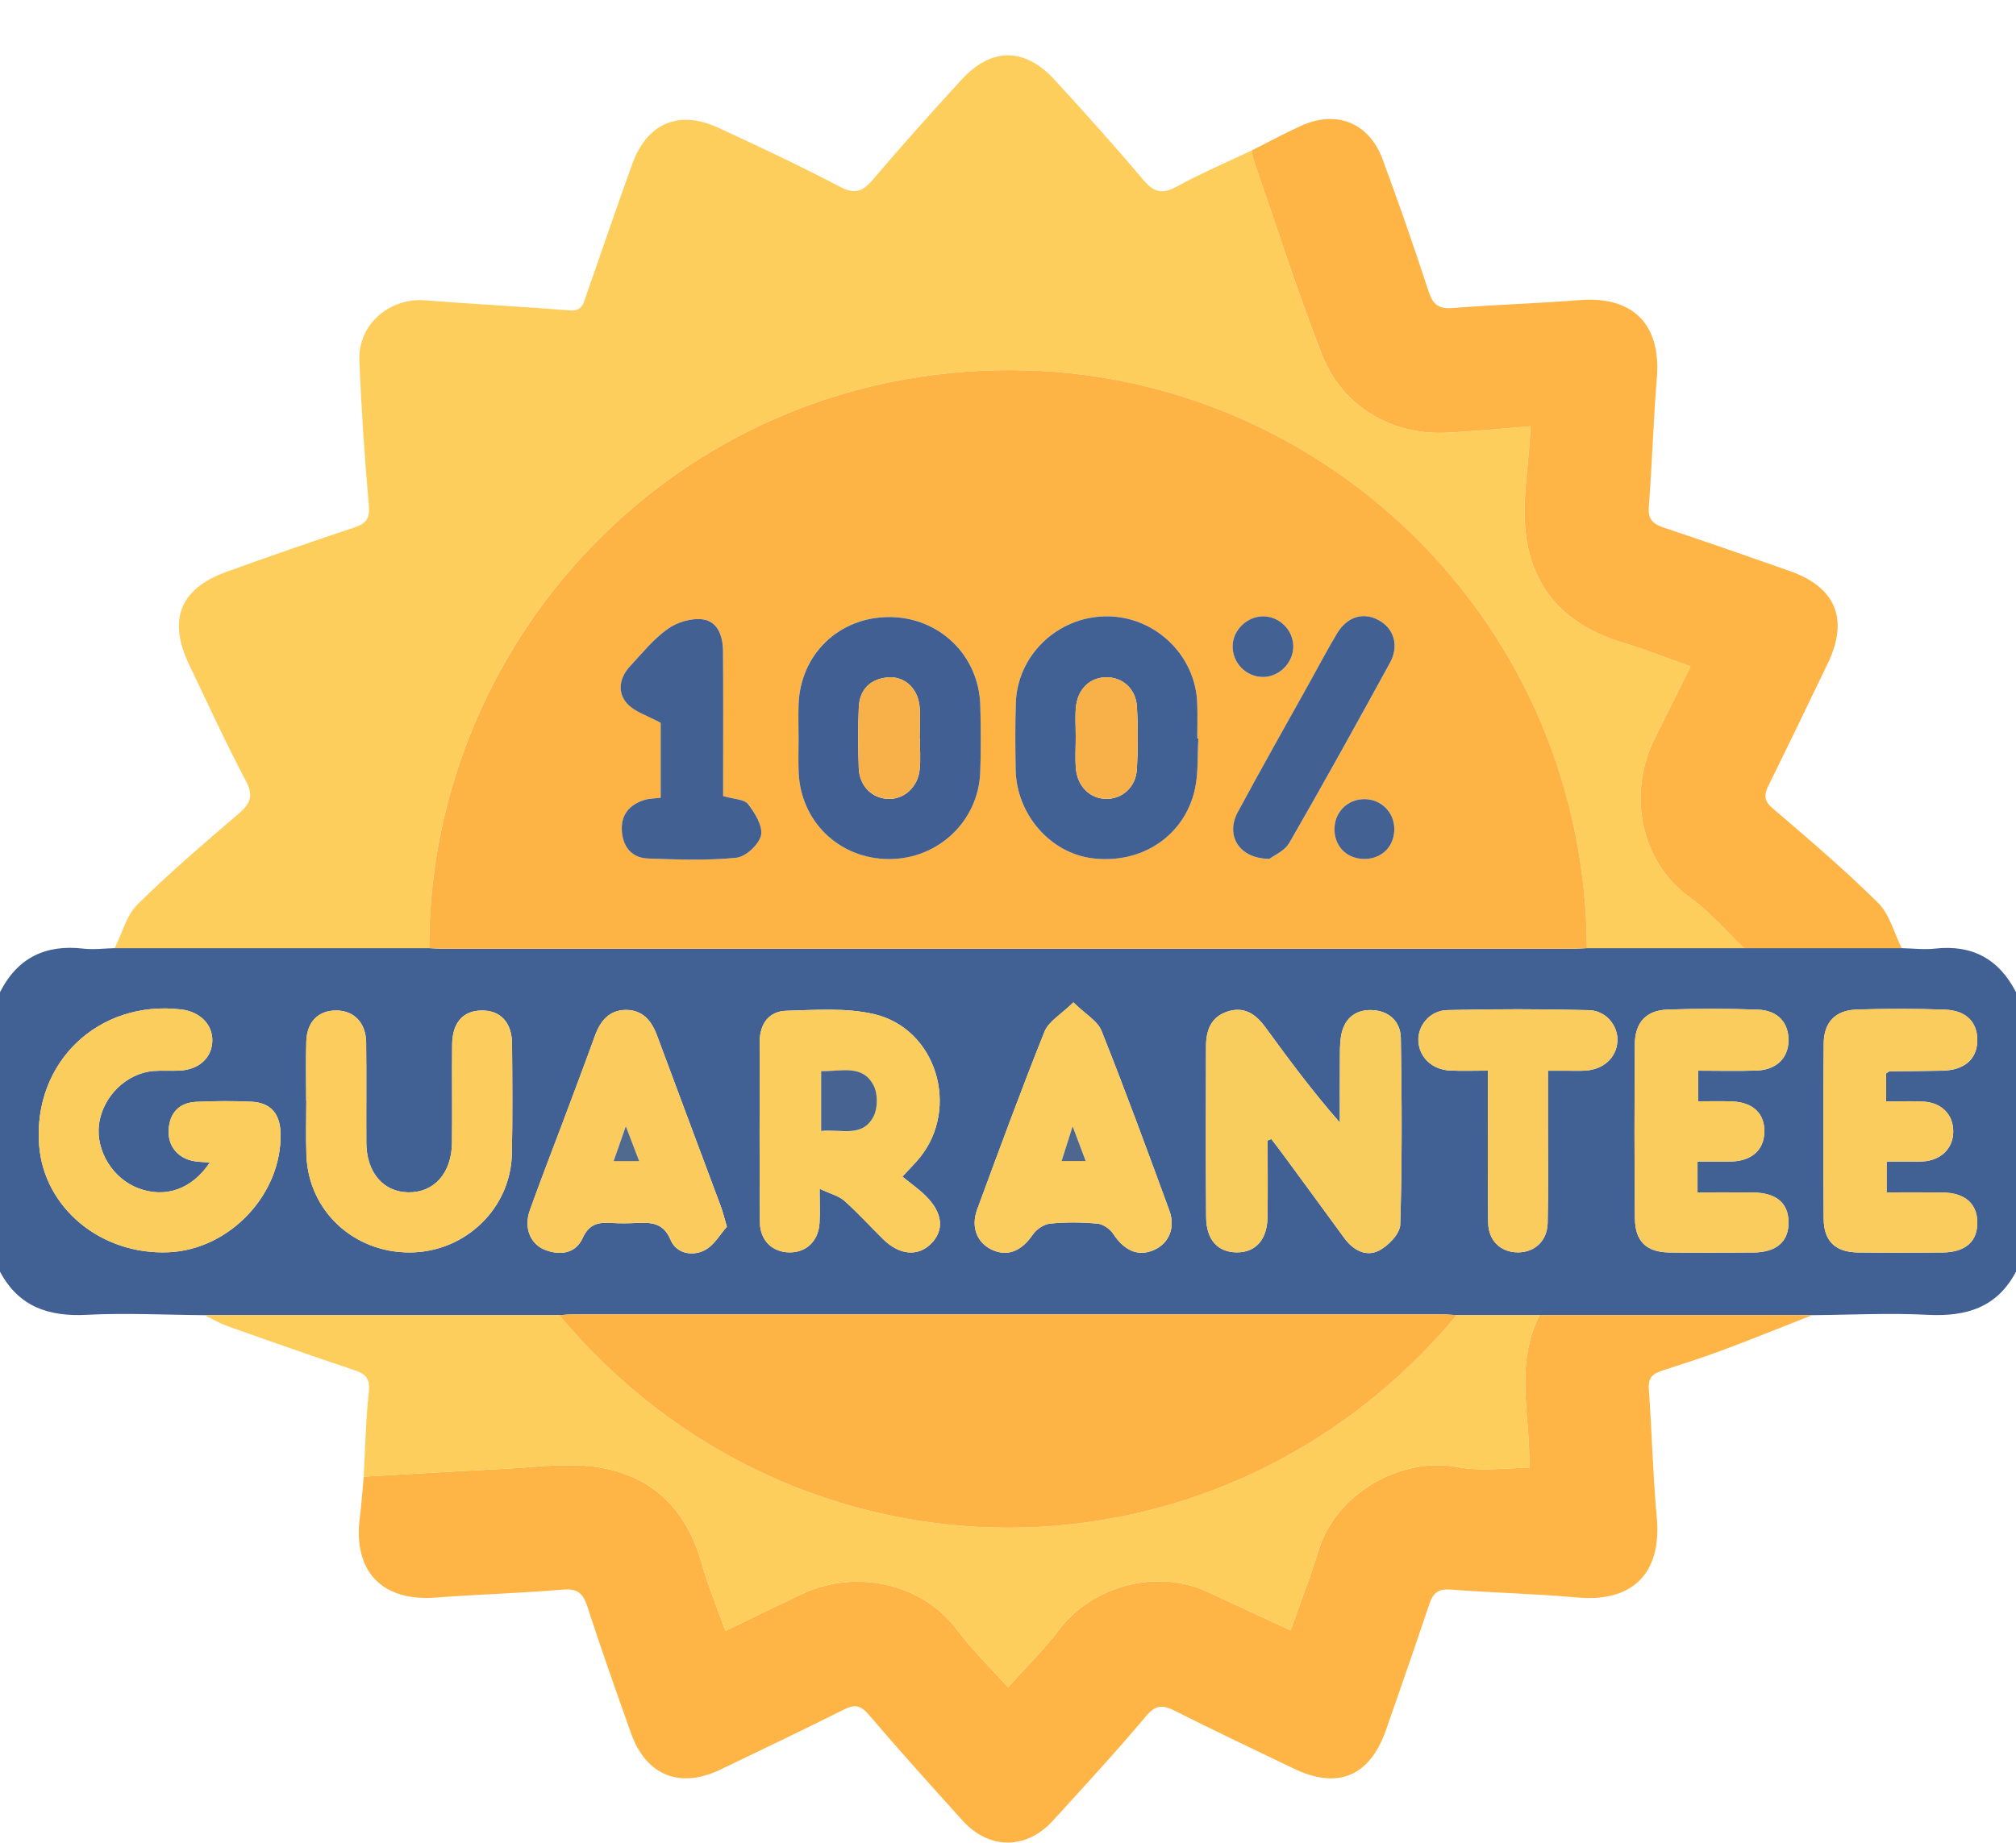 <svg width="35" height="32" viewBox="0 0 35 32" fill="none" xmlns="http://www.w3.org/2000/svg">
<path fill-rule="evenodd" clip-rule="evenodd" d="M3.551 22.838C2.869 22.833 2.184 22.797 1.504 22.832C0.842 22.866 0.323 22.691 0 22.082C0 20.464 0 18.847 0 17.229C0.303 16.632 0.789 16.397 1.447 16.473C1.626 16.494 1.81 16.469 1.991 16.465C3.811 16.465 5.631 16.465 7.451 16.465C7.542 16.469 7.632 16.476 7.723 16.476C14.241 16.477 20.759 16.477 27.277 16.476C27.368 16.476 27.458 16.469 27.549 16.465C28.46 16.465 29.37 16.465 30.281 16.465C31.192 16.465 32.103 16.465 33.014 16.465C33.207 16.469 33.402 16.494 33.591 16.473C34.24 16.4 34.704 16.653 35 17.229C35 18.847 35 20.464 35 22.082C34.672 22.707 34.136 22.866 33.468 22.832C32.801 22.797 32.13 22.833 31.46 22.838C29.883 22.838 28.306 22.838 26.729 22.838C26.25 22.838 25.77 22.838 25.291 22.838C25.212 22.833 25.132 22.825 25.053 22.825C20.017 22.824 14.982 22.824 9.947 22.825C9.868 22.825 9.788 22.833 9.709 22.838C7.656 22.838 5.604 22.838 3.551 22.838ZM22.007 19.806C22.029 19.797 22.051 19.789 22.072 19.78C22.146 19.878 22.221 19.974 22.293 20.072C22.643 20.549 22.993 21.025 23.341 21.503C23.492 21.709 23.714 21.828 23.931 21.721C24.098 21.64 24.305 21.426 24.31 21.266C24.343 20.187 24.338 19.105 24.32 18.025C24.314 17.729 24.102 17.544 23.801 17.54C23.517 17.536 23.332 17.701 23.283 17.986C23.26 18.119 23.263 18.258 23.262 18.393C23.259 18.76 23.261 19.127 23.261 19.493C22.784 18.95 22.374 18.395 21.967 17.838C21.799 17.606 21.592 17.467 21.297 17.57C21.019 17.668 20.939 17.899 20.938 18.168C20.936 19.157 20.932 20.147 20.94 21.136C20.943 21.534 21.146 21.749 21.477 21.748C21.804 21.747 22.001 21.523 22.006 21.131C22.012 20.689 22.007 20.247 22.007 19.806ZM15.667 20.432C15.812 20.275 15.893 20.195 15.964 20.108C16.67 19.244 16.261 17.866 15.178 17.611C14.691 17.497 14.161 17.538 13.652 17.552C13.352 17.561 13.191 17.776 13.19 18.084C13.188 19.131 13.184 20.179 13.193 21.227C13.195 21.543 13.413 21.746 13.706 21.748C14 21.751 14.21 21.55 14.228 21.236C14.238 21.069 14.23 20.902 14.23 20.643C14.421 20.733 14.563 20.766 14.659 20.852C14.896 21.063 15.111 21.301 15.338 21.524C15.613 21.793 15.928 21.823 16.153 21.608C16.397 21.375 16.375 21.07 16.077 20.772C15.958 20.652 15.816 20.554 15.667 20.432ZM3.643 20.187C3.33 20.656 2.87 20.81 2.403 20.635C1.96 20.47 1.66 19.983 1.719 19.526C1.781 19.041 2.196 18.633 2.671 18.598C2.818 18.587 2.967 18.599 3.115 18.592C3.453 18.576 3.678 18.371 3.686 18.078C3.695 17.793 3.473 17.568 3.144 17.529C1.708 17.361 0.571 18.448 0.679 19.884C0.761 20.979 1.762 21.803 2.939 21.745C3.994 21.693 4.894 20.734 4.871 19.686C4.864 19.338 4.698 19.146 4.36 19.131C4.042 19.117 3.722 19.118 3.404 19.134C3.113 19.149 2.948 19.32 2.928 19.614C2.908 19.898 3.086 20.116 3.374 20.165C3.45 20.178 3.529 20.178 3.643 20.187ZM5.316 19.113C5.316 19.113 5.317 19.113 5.318 19.113C5.318 19.432 5.308 19.751 5.32 20.069C5.359 21.028 6.14 21.754 7.118 21.749C8.077 21.744 8.867 20.986 8.887 20.034C8.9 19.397 8.895 18.76 8.89 18.122C8.886 17.753 8.686 17.543 8.362 17.547C8.04 17.551 7.854 17.757 7.85 18.136C7.845 18.705 7.853 19.274 7.847 19.843C7.842 20.373 7.535 20.714 7.084 20.705C6.65 20.696 6.363 20.357 6.36 19.843C6.357 19.262 6.364 18.682 6.357 18.102C6.352 17.76 6.147 17.55 5.841 17.547C5.528 17.544 5.328 17.742 5.318 18.089C5.308 18.43 5.316 18.772 5.316 19.113ZM29.471 20.171C29.68 20.171 29.871 20.175 30.061 20.17C30.409 20.16 30.621 19.971 30.631 19.668C30.643 19.343 30.438 19.141 30.071 19.127C29.872 19.119 29.673 19.125 29.48 19.125C29.48 18.915 29.48 18.764 29.48 18.593C29.836 18.593 30.165 18.602 30.493 18.591C30.837 18.58 31.045 18.378 31.05 18.073C31.056 17.762 30.865 17.545 30.518 17.533C29.995 17.514 29.471 17.514 28.949 17.532C28.583 17.544 28.386 17.755 28.383 18.125C28.375 19.137 28.374 20.149 28.384 21.161C28.388 21.558 28.586 21.744 28.979 21.75C29.468 21.756 29.957 21.755 30.446 21.75C30.846 21.746 31.056 21.557 31.051 21.22C31.046 20.887 30.836 20.712 30.427 20.708C30.112 20.705 29.797 20.707 29.471 20.707C29.471 20.512 29.471 20.358 29.471 20.171ZM32.745 18.641C32.786 18.615 32.795 18.605 32.805 18.604C33.112 18.6 33.42 18.6 33.727 18.593C34.101 18.584 34.319 18.396 34.328 18.082C34.338 17.759 34.143 17.547 33.767 17.533C33.255 17.515 32.742 17.515 32.23 17.532C31.862 17.544 31.664 17.754 31.662 18.122C31.654 19.136 31.654 20.149 31.661 21.163C31.664 21.555 31.863 21.744 32.258 21.75C32.748 21.756 33.237 21.755 33.727 21.75C34.128 21.746 34.336 21.555 34.328 21.215C34.321 20.897 34.109 20.714 33.73 20.709C33.404 20.704 33.078 20.708 32.754 20.708C32.754 20.504 32.754 20.35 32.754 20.171C32.878 20.171 32.978 20.171 33.079 20.171C33.181 20.171 33.284 20.176 33.386 20.169C33.701 20.148 33.908 19.942 33.911 19.653C33.914 19.361 33.713 19.149 33.398 19.131C33.185 19.119 32.972 19.128 32.745 19.128C32.745 18.934 32.745 18.788 32.745 18.641ZM12.62 21.302C12.568 21.125 12.547 21.037 12.516 20.953C12.147 19.962 11.775 18.973 11.407 17.982C11.312 17.726 11.158 17.537 10.867 17.538C10.578 17.539 10.424 17.727 10.33 17.984C10.144 18.497 9.951 19.007 9.76 19.518C9.572 20.018 9.377 20.516 9.198 21.019C9.092 21.32 9.205 21.607 9.467 21.706C9.728 21.806 9.995 21.767 10.115 21.501C10.23 21.244 10.403 21.222 10.631 21.238C10.767 21.247 10.905 21.244 11.041 21.238C11.295 21.228 11.514 21.223 11.643 21.533C11.741 21.768 12.021 21.822 12.235 21.71C12.402 21.623 12.51 21.424 12.62 21.302ZM18.635 17.407C18.424 17.614 18.206 17.735 18.134 17.914C17.725 18.936 17.346 19.969 16.965 21.002C16.853 21.306 16.96 21.575 17.212 21.698C17.486 21.831 17.735 21.728 17.931 21.439C17.993 21.347 18.124 21.259 18.232 21.248C18.502 21.221 18.778 21.224 19.049 21.248C19.147 21.256 19.269 21.338 19.325 21.424C19.519 21.72 19.762 21.828 20.036 21.706C20.293 21.591 20.411 21.322 20.301 21.02C19.918 19.976 19.535 18.932 19.123 17.899C19.055 17.728 18.845 17.613 18.635 17.407ZM25.831 18.592C25.831 18.765 25.831 18.888 25.831 19.012C25.832 19.751 25.826 20.491 25.836 21.23C25.84 21.547 26.056 21.747 26.35 21.748C26.645 21.749 26.862 21.549 26.869 21.235C26.881 20.712 26.874 20.188 26.874 19.665C26.875 19.316 26.874 18.968 26.874 18.594C27.02 18.594 27.121 18.594 27.221 18.594C27.324 18.594 27.427 18.598 27.529 18.591C27.839 18.571 28.06 18.367 28.08 18.089C28.099 17.82 27.889 17.549 27.583 17.542C26.765 17.521 25.945 17.521 25.127 17.541C24.82 17.548 24.608 17.816 24.625 18.084C24.642 18.363 24.863 18.574 25.172 18.59C25.375 18.601 25.579 18.592 25.831 18.592Z" fill="#416093"/>
<path fill-rule="evenodd" clip-rule="evenodd" d="M30.281 16.465C29.37 16.465 28.459 16.465 27.549 16.465C27.518 10.86 23.069 6.587 17.84 6.432C11.957 6.258 7.447 10.969 7.451 16.465C5.631 16.465 3.811 16.465 1.991 16.465C2.12 16.209 2.194 15.898 2.387 15.706C2.944 15.155 3.543 14.645 4.138 14.134C4.338 13.963 4.41 13.83 4.271 13.566C3.921 12.903 3.608 12.22 3.284 11.543C2.911 10.763 3.122 10.224 3.927 9.932C4.664 9.664 5.405 9.409 6.149 9.161C6.355 9.093 6.424 9.006 6.403 8.772C6.329 7.935 6.272 7.095 6.239 6.255C6.215 5.635 6.762 5.167 7.379 5.215C8.217 5.281 9.057 5.323 9.895 5.39C10.113 5.407 10.131 5.261 10.178 5.126C10.446 4.365 10.704 3.601 10.979 2.842C11.234 2.138 11.789 1.903 12.471 2.218C13.183 2.547 13.893 2.882 14.588 3.246C14.85 3.383 14.983 3.319 15.156 3.117C15.658 2.528 16.173 1.951 16.696 1.381C17.212 0.819 17.79 0.821 18.309 1.386C18.833 1.956 19.349 2.532 19.849 3.123C20.026 3.331 20.167 3.383 20.42 3.245C20.848 3.01 21.299 2.818 21.74 2.608C21.743 2.654 21.738 2.702 21.752 2.744C22.146 3.881 22.51 5.029 22.946 6.151C23.319 7.109 24.222 7.556 25.103 7.514C25.585 7.492 26.066 7.442 26.574 7.402C26.568 7.479 26.563 7.532 26.56 7.584C26.53 8.138 26.427 8.699 26.486 9.242C26.596 10.245 27.205 10.871 28.174 11.159C28.561 11.274 28.937 11.427 29.349 11.573C29.127 12.02 28.93 12.416 28.732 12.811C28.26 13.752 28.459 14.957 29.337 15.584C29.684 15.832 29.968 16.169 30.281 16.465Z" fill="#FECE5D"/>
<path fill-rule="evenodd" clip-rule="evenodd" d="M30.281 16.465C29.968 16.169 29.685 15.832 29.338 15.584C28.459 14.956 28.26 13.752 28.733 12.811C28.931 12.416 29.127 12.02 29.35 11.573C28.937 11.427 28.561 11.274 28.174 11.159C27.206 10.871 26.596 10.245 26.487 9.242C26.428 8.699 26.53 8.137 26.561 7.584C26.564 7.532 26.568 7.479 26.574 7.402C26.066 7.442 25.586 7.491 25.104 7.514C24.222 7.556 23.319 7.109 22.947 6.15C22.511 5.029 22.146 3.881 21.752 2.743C21.738 2.702 21.744 2.653 21.74 2.608C22.024 2.466 22.303 2.313 22.592 2.183C23.2 1.907 23.765 2.13 24 2.758C24.285 3.523 24.551 4.296 24.806 5.071C24.88 5.296 24.983 5.368 25.219 5.349C25.955 5.291 26.694 5.269 27.43 5.211C28.352 5.139 28.84 5.635 28.765 6.56C28.704 7.307 28.683 8.057 28.625 8.805C28.608 9.025 28.703 9.1 28.886 9.162C29.616 9.407 30.345 9.66 31.072 9.916C31.874 10.198 32.101 10.755 31.732 11.52C31.392 12.226 31.053 12.932 30.706 13.635C30.626 13.798 30.616 13.901 30.777 14.038C31.4 14.57 32.024 15.103 32.605 15.678C32.806 15.876 32.882 16.199 33.015 16.465C32.103 16.465 31.192 16.465 30.281 16.465Z" fill="#FEB546"/>
<path fill-rule="evenodd" clip-rule="evenodd" d="M26.729 22.838C28.307 22.838 29.884 22.838 31.461 22.838C30.947 23.04 30.434 23.248 29.917 23.442C29.566 23.573 29.209 23.687 28.854 23.802C28.696 23.853 28.612 23.925 28.625 24.115C28.679 24.863 28.696 25.614 28.764 26.361C28.85 27.317 28.347 27.825 27.392 27.741C26.657 27.676 25.917 27.659 25.18 27.603C24.967 27.587 24.878 27.666 24.815 27.855C24.57 28.586 24.316 29.315 24.062 30.043C23.78 30.849 23.224 31.079 22.46 30.711C21.775 30.38 21.085 30.057 20.406 29.713C20.193 29.605 20.069 29.595 19.895 29.803C19.376 30.421 18.827 31.015 18.283 31.613C17.816 32.126 17.17 32.124 16.707 31.61C16.158 31.001 15.609 30.393 15.078 29.77C14.934 29.602 14.83 29.597 14.648 29.688C13.937 30.044 13.22 30.387 12.503 30.731C11.803 31.067 11.217 30.831 10.956 30.1C10.697 29.373 10.44 28.646 10.202 27.912C10.128 27.682 10.04 27.581 9.778 27.603C9.042 27.666 8.303 27.686 7.566 27.742C6.633 27.814 6.127 27.288 6.247 26.354C6.277 26.118 6.292 25.88 6.314 25.642C7.139 25.596 7.964 25.545 8.789 25.504C9.286 25.479 9.791 25.408 10.28 25.465C11.282 25.583 11.909 26.176 12.184 27.153C12.294 27.541 12.451 27.915 12.595 28.32C13.074 28.089 13.5 27.878 13.93 27.676C14.816 27.26 15.989 27.457 16.623 28.311C16.876 28.652 17.188 28.95 17.501 29.299C17.816 28.947 18.123 28.646 18.381 28.307C18.973 27.527 20.095 27.232 20.979 27.648C21.439 27.865 21.902 28.077 22.406 28.31C22.574 27.833 22.75 27.381 22.893 26.918C23.207 25.904 24.352 25.294 25.302 25.476C25.71 25.555 26.146 25.489 26.548 25.489C26.577 24.613 26.285 23.703 26.729 22.838Z" fill="#FEB546"/>
<path fill-rule="evenodd" clip-rule="evenodd" d="M26.729 22.838C26.285 23.704 26.577 24.613 26.548 25.489C26.145 25.489 25.71 25.555 25.302 25.476C24.352 25.294 23.207 25.904 22.893 26.918C22.75 27.381 22.574 27.833 22.406 28.31C21.902 28.077 21.439 27.865 20.979 27.648C20.095 27.232 18.973 27.527 18.381 28.307C18.123 28.646 17.815 28.947 17.501 29.299C17.188 28.95 16.876 28.652 16.622 28.311C15.989 27.457 14.816 27.26 13.929 27.676C13.5 27.878 13.074 28.089 12.595 28.32C12.451 27.915 12.294 27.541 12.184 27.153C11.909 26.176 11.282 25.583 10.279 25.465C9.791 25.408 9.286 25.479 8.789 25.504C7.964 25.545 7.139 25.596 6.314 25.642C6.341 25.157 6.349 24.669 6.402 24.187C6.428 23.959 6.367 23.864 6.157 23.794C5.416 23.548 4.68 23.288 3.944 23.026C3.808 22.978 3.682 22.902 3.552 22.838C5.604 22.838 7.657 22.838 9.709 22.838C13.815 27.753 21.184 27.764 25.291 22.838C25.771 22.838 26.25 22.838 26.729 22.838Z" fill="#FECE5D"/>
<path fill-rule="evenodd" clip-rule="evenodd" d="M7.451 16.465C7.448 10.969 11.958 6.259 17.84 6.432C23.07 6.587 27.519 10.86 27.55 16.465C27.459 16.469 27.368 16.476 27.277 16.476C20.759 16.476 14.242 16.476 7.724 16.476C7.633 16.476 7.542 16.469 7.451 16.465ZM20.805 12.825C20.799 12.825 20.793 12.825 20.786 12.825C20.786 12.62 20.793 12.414 20.785 12.21C20.755 11.366 20.04 10.691 19.195 10.703C18.357 10.714 17.662 11.377 17.636 12.205C17.623 12.592 17.626 12.98 17.633 13.367C17.648 14.143 18.235 14.815 18.969 14.905C19.815 15.008 20.562 14.52 20.744 13.708C20.807 13.423 20.787 13.12 20.805 12.825ZM13.864 12.819C13.864 13.012 13.858 13.206 13.865 13.4C13.895 14.264 14.569 14.915 15.434 14.917C16.288 14.919 16.987 14.259 17.018 13.408C17.032 13.021 17.03 12.633 17.019 12.246C16.994 11.372 16.297 10.707 15.424 10.714C14.556 10.721 13.892 11.368 13.864 12.238C13.858 12.431 13.864 12.625 13.864 12.819ZM12.556 13.824C12.556 13.705 12.556 13.582 12.556 13.459C12.556 12.743 12.558 12.027 12.554 11.311C12.552 11.056 12.47 10.794 12.203 10.755C12.009 10.727 11.759 10.803 11.595 10.919C11.349 11.094 11.152 11.34 10.942 11.564C10.758 11.762 10.71 12.016 10.885 12.213C11.018 12.363 11.247 12.428 11.471 12.552C11.471 12.937 11.471 13.388 11.471 13.854C11.37 13.866 11.278 13.863 11.195 13.888C10.924 13.97 10.774 14.152 10.798 14.444C10.82 14.718 10.977 14.898 11.251 14.908C11.762 14.926 12.277 14.945 12.783 14.895C12.946 14.879 13.177 14.665 13.212 14.505C13.248 14.345 13.107 14.117 12.988 13.962C12.922 13.876 12.741 13.878 12.556 13.824ZM22.038 14.916C22.108 14.862 22.303 14.78 22.387 14.635C22.983 13.6 23.561 12.555 24.134 11.507C24.295 11.213 24.2 10.913 23.938 10.77C23.67 10.624 23.389 10.708 23.213 11.002C23.049 11.275 22.901 11.557 22.746 11.835C22.326 12.591 21.9 13.343 21.49 14.104C21.276 14.501 21.503 14.91 22.038 14.916ZM22.453 11.234C22.459 10.952 22.224 10.709 21.941 10.704C21.66 10.699 21.41 10.931 21.4 11.209C21.389 11.506 21.632 11.757 21.93 11.757C22.206 11.757 22.448 11.515 22.453 11.234ZM23.701 14.915C23.998 14.909 24.209 14.691 24.207 14.393C24.204 14.102 23.98 13.878 23.69 13.876C23.387 13.875 23.157 14.114 23.169 14.421C23.18 14.716 23.401 14.922 23.701 14.915Z" fill="#FDB445"/>
<path fill-rule="evenodd" clip-rule="evenodd" d="M25.291 22.838C21.184 27.764 13.815 27.753 9.709 22.838C9.788 22.833 9.868 22.825 9.947 22.825C14.982 22.824 20.018 22.824 25.053 22.825C25.132 22.825 25.212 22.833 25.291 22.838Z" fill="#FEB445"/>
<path fill-rule="evenodd" clip-rule="evenodd" d="M22.008 19.805C22.008 20.247 22.012 20.689 22.006 21.131C22.001 21.523 21.804 21.747 21.477 21.747C21.146 21.748 20.943 21.534 20.94 21.136C20.932 20.146 20.936 19.157 20.938 18.167C20.939 17.899 21.019 17.667 21.297 17.57C21.592 17.467 21.799 17.606 21.968 17.837C22.375 18.394 22.784 18.949 23.261 19.493C23.261 19.126 23.259 18.759 23.262 18.393C23.263 18.257 23.26 18.119 23.283 17.985C23.332 17.7 23.517 17.536 23.801 17.54C24.102 17.544 24.315 17.729 24.32 18.025C24.338 19.105 24.343 20.186 24.31 21.265C24.305 21.426 24.098 21.639 23.931 21.721C23.714 21.827 23.492 21.708 23.341 21.502C22.993 21.025 22.643 20.548 22.293 20.072C22.221 19.973 22.146 19.877 22.072 19.78C22.051 19.788 22.029 19.796 22.008 19.805Z" fill="#F9CC5E"/>
<path fill-rule="evenodd" clip-rule="evenodd" d="M15.667 20.433C15.815 20.554 15.957 20.652 16.077 20.772C16.374 21.07 16.396 21.375 16.153 21.608C15.928 21.823 15.613 21.793 15.338 21.524C15.111 21.302 14.896 21.064 14.659 20.852C14.563 20.767 14.421 20.733 14.229 20.643C14.229 20.902 14.237 21.07 14.228 21.236C14.209 21.551 14 21.751 13.706 21.748C13.412 21.746 13.195 21.543 13.193 21.227C13.184 20.179 13.188 19.132 13.19 18.084C13.19 17.776 13.351 17.561 13.652 17.552C14.161 17.538 14.691 17.497 15.178 17.611C16.26 17.866 16.67 19.244 15.964 20.108C15.893 20.195 15.812 20.275 15.667 20.433ZM14.256 18.602C14.256 18.945 14.256 19.278 14.256 19.64C14.594 19.601 14.972 19.766 15.166 19.388C15.241 19.243 15.242 18.994 15.167 18.85C14.975 18.478 14.602 18.609 14.256 18.602Z" fill="#FBCD5D"/>
<path fill-rule="evenodd" clip-rule="evenodd" d="M3.643 20.186C3.529 20.177 3.45 20.177 3.374 20.164C3.086 20.115 2.908 19.898 2.928 19.613C2.948 19.32 3.113 19.148 3.404 19.133C3.722 19.117 4.042 19.117 4.36 19.131C4.698 19.145 4.864 19.338 4.871 19.685C4.893 20.734 3.994 21.693 2.94 21.745C1.762 21.802 0.761 20.979 0.679 19.884C0.571 18.448 1.708 17.361 3.144 17.529C3.473 17.567 3.695 17.792 3.686 18.078C3.678 18.37 3.453 18.575 3.115 18.591C2.967 18.599 2.818 18.586 2.671 18.597C2.196 18.633 1.781 19.04 1.719 19.525C1.66 19.983 1.96 20.469 2.403 20.635C2.87 20.809 3.329 20.655 3.643 20.186Z" fill="#FBCD5D"/>
<path fill-rule="evenodd" clip-rule="evenodd" d="M5.315 19.113C5.315 18.772 5.308 18.43 5.317 18.09C5.327 17.742 5.527 17.544 5.841 17.547C6.147 17.55 6.352 17.76 6.357 18.102C6.364 18.682 6.357 19.262 6.36 19.843C6.362 20.357 6.65 20.696 7.084 20.705C7.534 20.714 7.841 20.373 7.847 19.843C7.853 19.274 7.844 18.705 7.85 18.136C7.854 17.757 8.04 17.551 8.362 17.547C8.686 17.543 8.886 17.753 8.889 18.122C8.895 18.76 8.9 19.397 8.887 20.034C8.867 20.986 8.077 21.744 7.117 21.749C6.14 21.754 5.359 21.028 5.32 20.069C5.307 19.751 5.318 19.432 5.318 19.113C5.317 19.113 5.316 19.113 5.315 19.113Z" fill="#FCCD5D"/>
<path fill-rule="evenodd" clip-rule="evenodd" d="M29.471 20.169C29.471 20.357 29.471 20.51 29.471 20.706C29.797 20.706 30.112 20.704 30.427 20.707C30.836 20.711 31.046 20.886 31.051 21.219C31.056 21.556 30.846 21.745 30.446 21.749C29.957 21.754 29.468 21.755 28.979 21.748C28.586 21.743 28.388 21.557 28.384 21.16C28.374 20.148 28.375 19.136 28.383 18.123C28.386 17.754 28.583 17.543 28.949 17.531C29.471 17.513 29.996 17.513 30.518 17.532C30.866 17.544 31.057 17.761 31.051 18.072C31.045 18.377 30.837 18.579 30.494 18.59C30.165 18.601 29.836 18.592 29.48 18.592C29.48 18.763 29.48 18.914 29.48 19.124C29.673 19.124 29.872 19.118 30.071 19.126C30.438 19.14 30.643 19.341 30.631 19.667C30.621 19.97 30.409 20.159 30.061 20.169C29.871 20.174 29.68 20.169 29.471 20.169Z" fill="#FACC5E"/>
<path fill-rule="evenodd" clip-rule="evenodd" d="M32.745 18.64C32.745 18.787 32.745 18.933 32.745 19.127C32.971 19.127 33.185 19.117 33.397 19.129C33.712 19.147 33.913 19.36 33.91 19.651C33.907 19.94 33.7 20.147 33.386 20.168C33.284 20.174 33.181 20.169 33.079 20.169C32.978 20.17 32.878 20.169 32.754 20.169C32.754 20.349 32.754 20.503 32.754 20.706C33.078 20.706 33.404 20.703 33.73 20.707C34.108 20.713 34.321 20.896 34.328 21.214C34.336 21.554 34.127 21.744 33.727 21.749C33.237 21.754 32.747 21.755 32.258 21.748C31.863 21.742 31.664 21.554 31.661 21.161C31.653 20.148 31.653 19.134 31.661 18.121C31.664 17.753 31.862 17.543 32.23 17.53C32.742 17.513 33.255 17.513 33.767 17.532C34.142 17.545 34.338 17.757 34.328 18.081C34.318 18.395 34.101 18.582 33.726 18.591C33.419 18.599 33.112 18.599 32.804 18.603C32.795 18.603 32.786 18.614 32.745 18.64Z" fill="#FACC5E"/>
<path fill-rule="evenodd" clip-rule="evenodd" d="M12.619 21.301C12.51 21.423 12.402 21.622 12.235 21.709C12.021 21.821 11.741 21.767 11.643 21.532C11.514 21.222 11.295 21.227 11.041 21.237C10.904 21.243 10.767 21.246 10.631 21.237C10.403 21.221 10.23 21.243 10.115 21.5C9.995 21.766 9.728 21.805 9.467 21.706C9.204 21.606 9.091 21.319 9.198 21.018C9.377 20.515 9.572 20.018 9.759 19.517C9.951 19.006 10.144 18.496 10.33 17.983C10.424 17.726 10.577 17.538 10.867 17.537C11.157 17.537 11.312 17.725 11.407 17.981C11.774 18.972 12.146 19.961 12.515 20.952C12.547 21.036 12.567 21.124 12.619 21.301ZM11.097 20.161C11.02 19.96 10.959 19.802 10.864 19.555C10.773 19.817 10.717 19.977 10.653 20.161C10.814 20.161 10.926 20.161 11.097 20.161Z" fill="#FBCC5D"/>
<path fill-rule="evenodd" clip-rule="evenodd" d="M18.635 17.406C18.845 17.612 19.055 17.727 19.123 17.898C19.535 18.931 19.918 19.975 20.301 21.019C20.411 21.321 20.293 21.59 20.036 21.705C19.762 21.827 19.519 21.719 19.325 21.423C19.269 21.338 19.147 21.256 19.049 21.247C18.778 21.223 18.502 21.221 18.232 21.248C18.124 21.258 17.993 21.346 17.931 21.438C17.735 21.728 17.486 21.831 17.212 21.697C16.96 21.574 16.853 21.306 16.965 21.001C17.346 19.969 17.725 18.935 18.134 17.914C18.206 17.734 18.424 17.613 18.635 17.406ZM18.849 20.16C18.773 19.958 18.714 19.799 18.623 19.558C18.542 19.811 18.49 19.974 18.431 20.16C18.581 20.16 18.681 20.16 18.849 20.16Z" fill="#FBCC5E"/>
<path fill-rule="evenodd" clip-rule="evenodd" d="M25.831 18.591C25.579 18.591 25.375 18.6 25.172 18.589C24.863 18.573 24.642 18.362 24.625 18.083C24.608 17.815 24.82 17.547 25.127 17.54C25.945 17.52 26.764 17.52 27.583 17.541C27.888 17.548 28.099 17.82 28.079 18.088C28.06 18.366 27.839 18.57 27.528 18.591C27.426 18.597 27.324 18.593 27.221 18.593C27.121 18.593 27.02 18.593 26.874 18.593C26.874 18.967 26.874 19.315 26.874 19.664C26.874 20.187 26.881 20.711 26.869 21.234C26.862 21.549 26.645 21.749 26.35 21.747C26.056 21.746 25.84 21.546 25.836 21.229C25.826 20.49 25.831 19.75 25.831 19.011C25.831 18.888 25.831 18.764 25.831 18.591Z" fill="#FACC5E"/>
<path fill-rule="evenodd" clip-rule="evenodd" d="M20.805 12.826C20.787 13.121 20.807 13.424 20.744 13.709C20.562 14.52 19.815 15.009 18.969 14.905C18.235 14.816 17.648 14.143 17.633 13.367C17.626 12.98 17.623 12.593 17.636 12.206C17.663 11.377 18.357 10.714 19.195 10.703C20.04 10.692 20.755 11.367 20.785 12.21C20.793 12.415 20.786 12.62 20.786 12.825C20.793 12.826 20.799 12.826 20.805 12.826ZM18.676 12.801C18.676 12.983 18.663 13.166 18.679 13.347C18.707 13.66 18.926 13.87 19.204 13.873C19.482 13.877 19.72 13.669 19.738 13.358C19.759 12.996 19.76 12.63 19.738 12.267C19.718 11.956 19.482 11.755 19.199 11.761C18.915 11.767 18.706 11.971 18.678 12.289C18.664 12.459 18.676 12.63 18.676 12.801Z" fill="#416093"/>
<path fill-rule="evenodd" clip-rule="evenodd" d="M13.864 12.82C13.863 12.626 13.858 12.432 13.864 12.239C13.892 11.369 14.556 10.722 15.424 10.715C16.297 10.708 16.994 11.373 17.019 12.247C17.03 12.634 17.032 13.022 17.018 13.408C16.987 14.26 16.288 14.919 15.434 14.918C14.569 14.916 13.895 14.265 13.865 13.4C13.858 13.207 13.864 13.013 13.864 12.82ZM15.97 12.823C15.969 12.823 15.967 12.823 15.966 12.823C15.966 12.63 15.986 12.434 15.962 12.244C15.922 11.932 15.684 11.734 15.402 11.764C15.099 11.797 14.925 11.981 14.91 12.28C14.893 12.632 14.896 12.986 14.909 13.338C14.921 13.65 15.137 13.864 15.421 13.874C15.693 13.883 15.933 13.672 15.966 13.368C15.986 13.189 15.97 13.005 15.97 12.823Z" fill="#415F93"/>
<path fill-rule="evenodd" clip-rule="evenodd" d="M12.555 13.824C12.741 13.879 12.921 13.877 12.987 13.963C13.107 14.118 13.247 14.346 13.212 14.506C13.176 14.666 12.945 14.879 12.783 14.895C12.276 14.946 11.761 14.926 11.251 14.908C10.977 14.899 10.82 14.718 10.797 14.444C10.773 14.153 10.923 13.971 11.195 13.889C11.278 13.864 11.369 13.866 11.47 13.854C11.47 13.388 11.47 12.938 11.47 12.552C11.247 12.429 11.018 12.364 10.884 12.214C10.71 12.016 10.757 11.762 10.942 11.565C11.151 11.34 11.348 11.094 11.595 10.92C11.758 10.803 12.009 10.728 12.203 10.756C12.469 10.795 12.551 11.056 12.553 11.312C12.558 12.028 12.555 12.744 12.555 13.46C12.555 13.583 12.555 13.706 12.555 13.824Z" fill="#436092"/>
<path fill-rule="evenodd" clip-rule="evenodd" d="M22.038 14.915C21.502 14.91 21.275 14.501 21.489 14.103C21.899 13.342 22.325 12.59 22.745 11.835C22.9 11.556 23.048 11.274 23.212 11.001C23.388 10.707 23.669 10.623 23.937 10.77C24.199 10.912 24.294 11.212 24.133 11.507C23.56 12.554 22.982 13.599 22.386 14.634C22.302 14.78 22.107 14.861 22.038 14.915Z" fill="#426092"/>
<path fill-rule="evenodd" clip-rule="evenodd" d="M22.453 11.234C22.448 11.515 22.206 11.756 21.929 11.756C21.631 11.757 21.389 11.505 21.4 11.208C21.41 10.931 21.659 10.698 21.94 10.703C22.223 10.709 22.458 10.951 22.453 11.234Z" fill="#436192"/>
<path fill-rule="evenodd" clip-rule="evenodd" d="M23.701 14.916C23.4 14.922 23.179 14.717 23.168 14.421C23.157 14.115 23.387 13.875 23.69 13.877C23.98 13.879 24.204 14.103 24.207 14.393C24.209 14.692 23.998 14.909 23.701 14.916Z" fill="#436192"/>
<path fill-rule="evenodd" clip-rule="evenodd" d="M14.256 18.601C14.601 18.608 14.975 18.477 15.167 18.849C15.242 18.993 15.241 19.242 15.166 19.387C14.971 19.765 14.594 19.6 14.256 19.639C14.256 19.276 14.256 18.944 14.256 18.601Z" fill="#466391"/>
<path fill-rule="evenodd" clip-rule="evenodd" d="M11.097 20.163C10.926 20.163 10.815 20.163 10.653 20.163C10.718 19.979 10.774 19.818 10.865 19.557C10.96 19.803 11.02 19.962 11.097 20.163Z" fill="#50698F"/>
<path fill-rule="evenodd" clip-rule="evenodd" d="M18.849 20.161C18.681 20.161 18.581 20.161 18.431 20.161C18.49 19.975 18.542 19.812 18.622 19.559C18.713 19.8 18.773 19.958 18.849 20.161Z" fill="#4D678F"/>
<path fill-rule="evenodd" clip-rule="evenodd" d="M18.676 12.8C18.676 12.629 18.664 12.457 18.678 12.288C18.706 11.97 18.915 11.766 19.199 11.76C19.481 11.754 19.718 11.955 19.737 12.266C19.76 12.629 19.759 12.995 19.738 13.357C19.72 13.668 19.482 13.876 19.204 13.872C18.925 13.869 18.706 13.659 18.679 13.346C18.663 13.165 18.676 12.982 18.676 12.8Z" fill="#F7B148"/>
<path fill-rule="evenodd" clip-rule="evenodd" d="M15.97 12.822C15.97 13.004 15.986 13.187 15.966 13.367C15.933 13.671 15.693 13.882 15.421 13.872C15.137 13.862 14.921 13.649 14.909 13.337C14.896 12.984 14.894 12.631 14.91 12.279C14.925 11.979 15.099 11.795 15.402 11.763C15.684 11.732 15.922 11.931 15.962 12.242C15.986 12.433 15.966 12.628 15.966 12.822C15.967 12.822 15.969 12.822 15.97 12.822Z" fill="#F7B148"/>
</svg>
